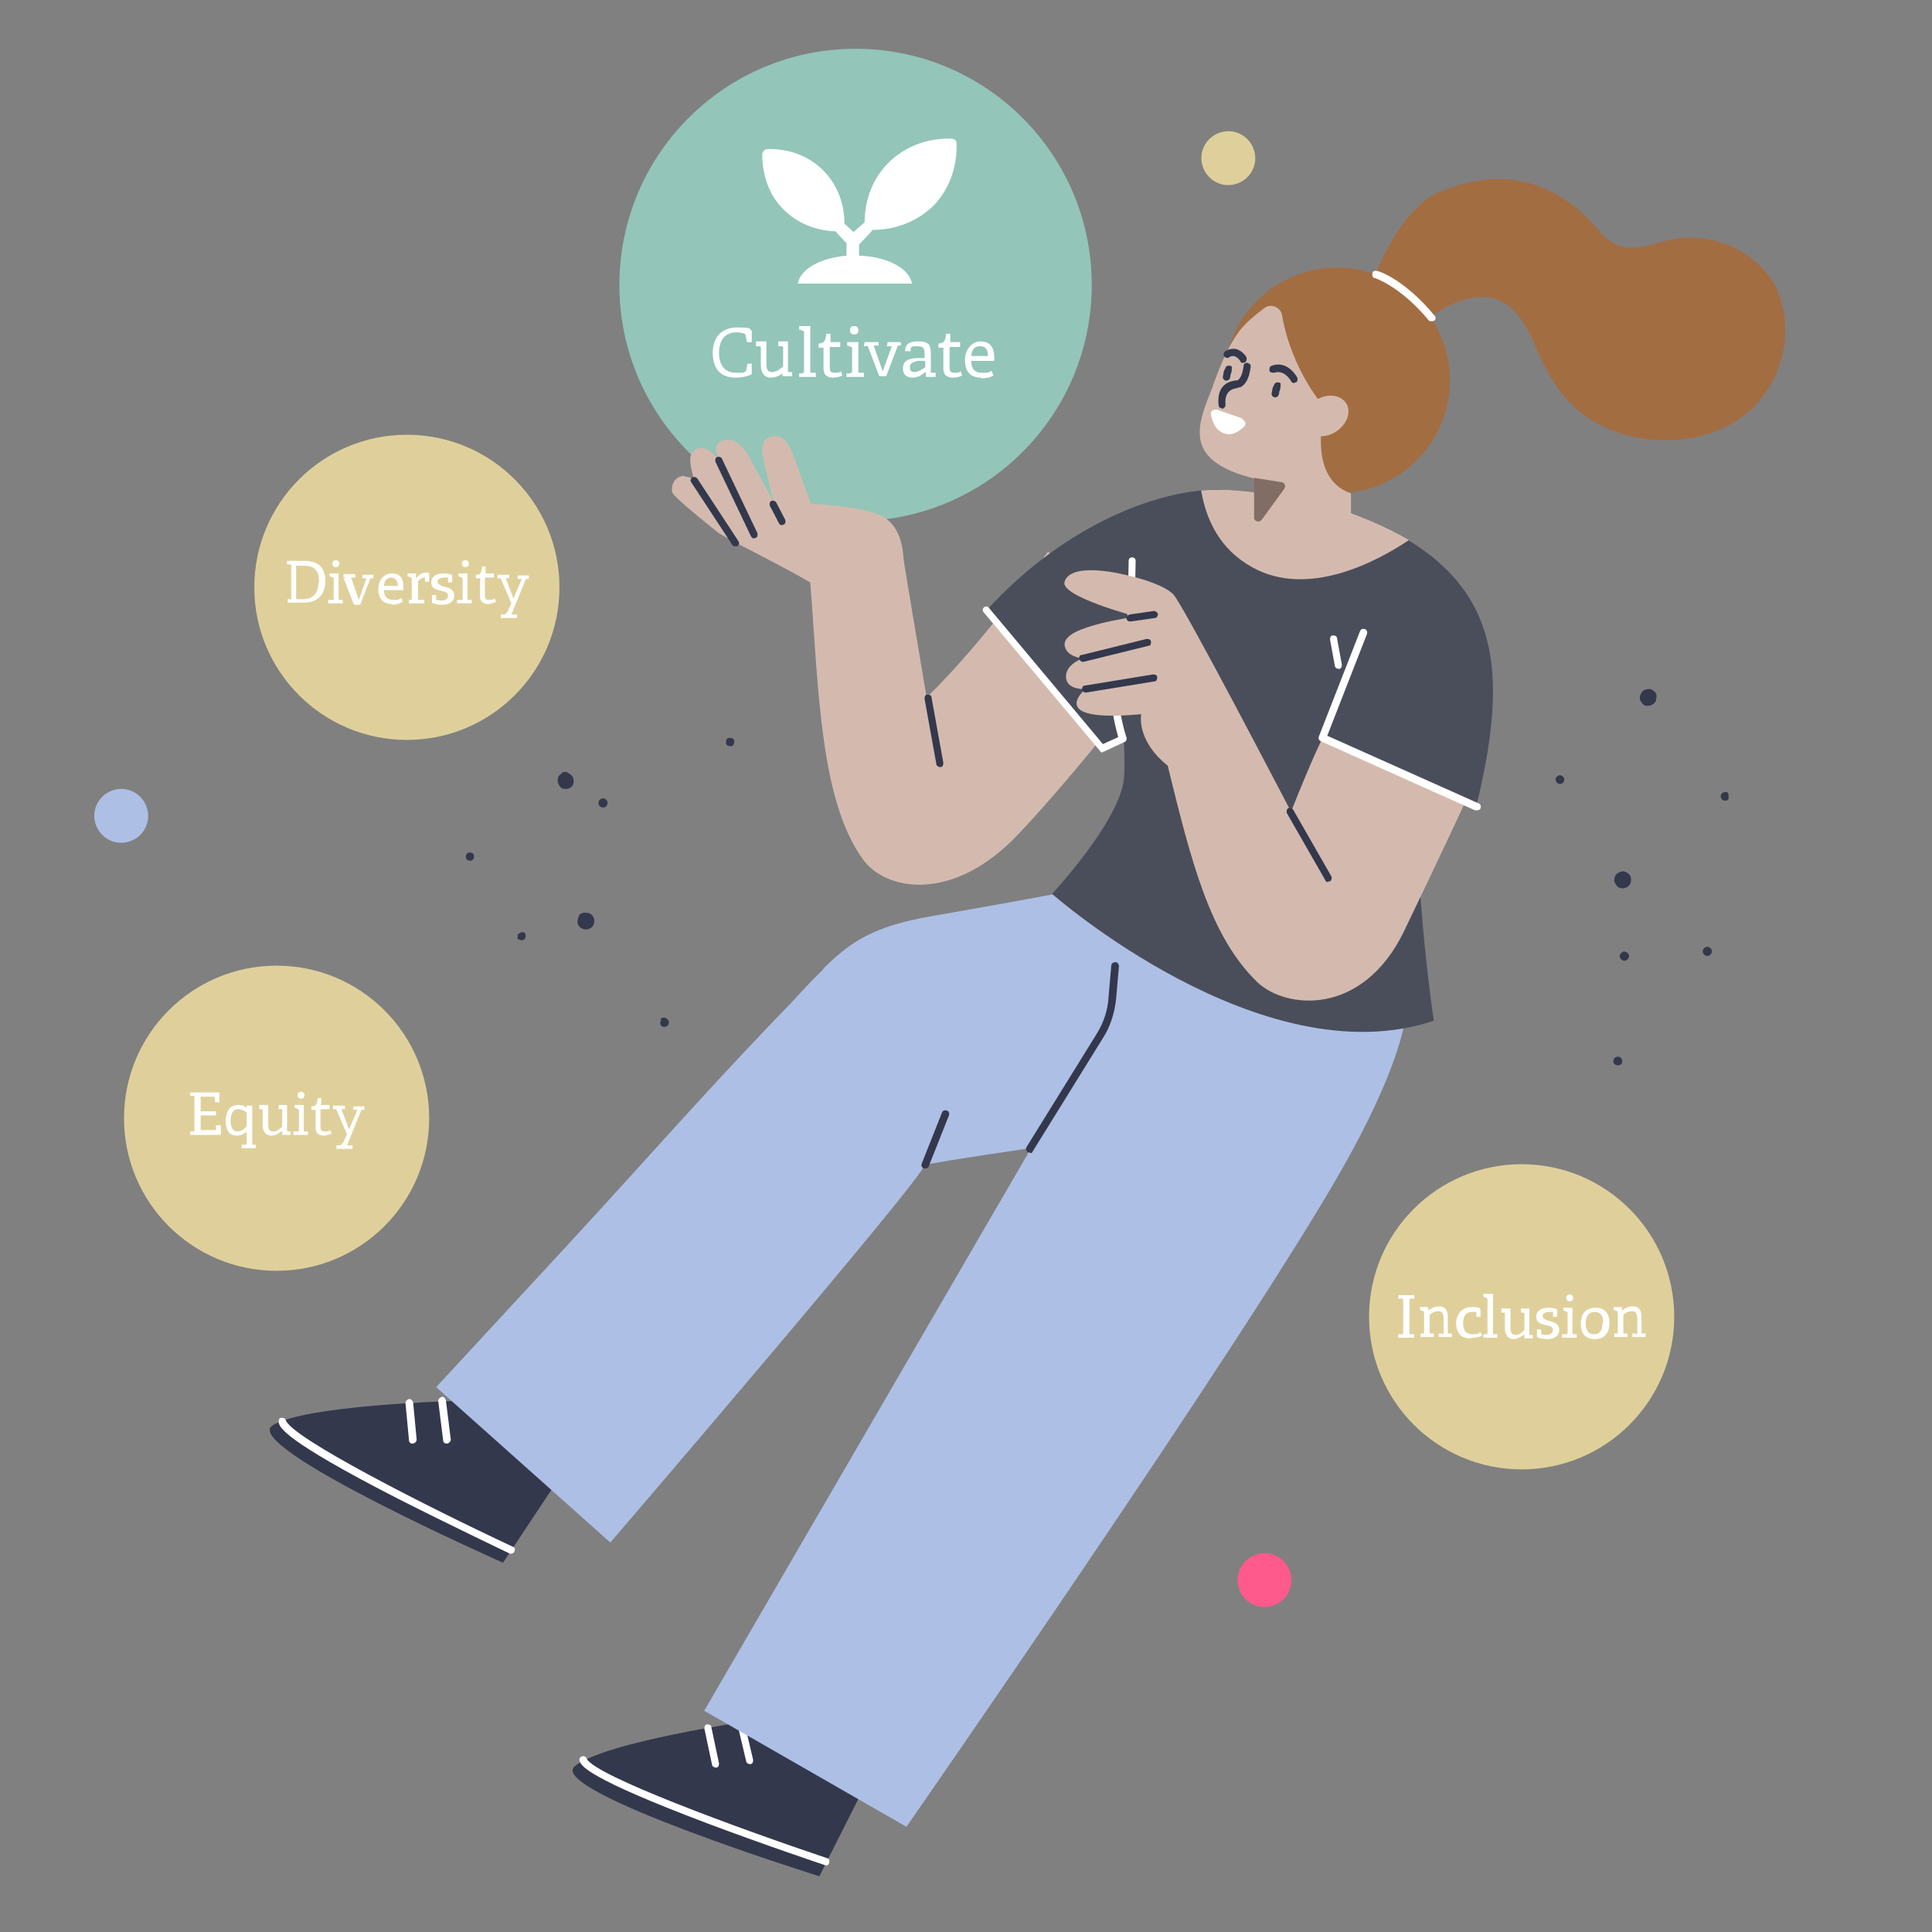 <?xml version="1.0" encoding="UTF-8"?>
<svg id="Layer_2" data-name="Layer 2" xmlns="http://www.w3.org/2000/svg" viewBox="0 0 277.3 277.3">
  <rect x="0" y="0" width="277.3" height="277.3" fill="#808080" stroke="none"/>
  <defs>
    <style>
      .cls-1 {
        fill: #93c5b9;
      }

      .cls-2 {
        fill: #fff;
      }

      .cls-3 {
        fill: #ff5a8b;
      }

      .cls-4 {
        fill: none;
      }

      .cls-5 {
        fill: #dfd09b;
      }

      .cls-6 {
        fill: #4a4e5b;
      }

      .cls-7 {
        fill: #d4baae;
      }

      .cls-8 {
        fill: #826d64;
      }

      .cls-9 {
        fill: #adbfe5;
      }

      .cls-10 {
        fill: #33384d;
      }

      .cls-11 {
        fill: #a36d42;
      }
    </style>
  </defs>
  <g id="Dimensions">
    <g>
      <rect class="cls-4" width="277.3" height="277.3"/>
      <circle class="cls-1" cx="122.8" cy="40.9" r="33.9"/>
      <circle class="cls-11" cx="191.9" cy="54.6" r="16.2"/>
      <path class="cls-7" d="M98.3,68.4c.4,0,.9.2,1.3.4-.1-.4-.2-.8-.3-1.2-.5-2.1-.1-2.6.4-3,1.6-1.2,3.6,1.5,3.8,1.7-.1-.2-1.8-2.5.3-3.1,1.1-.3,2.4,0,3.8,2.5,1.9,3.5,3.5,6.5,3.5,6.5,0,0-.8-2.9-1.6-6.6-.4-2.1.5-2.8,1-2.9,1.6-.3,2.5,0,3.8,3.8,1.3,3.7,2.1,5.8,2.1,5.8,0,0,6.8.3,9.8,1.6,3.1,1.3,3.4,4.9,3.5,6.4,0,.3,3.3,19.8,3.3,19.8,8.1-7.8,17.4-20.9,17.4-20.9l18.2,13.3s-12.2,16.4-22.5,27.3c-9.4,9.9-19,8-22.2,3.6-6.2-8.5-6.4-24.4-7.6-39.8,0,0-1.7-1-3.4-1.9-3.7-2-9.6-4.9-10-5.4,0,0-6.1-4.8-6.4-5.6-.2-.8.1-2.3,1.7-2.4h0Z"/>
      <path class="cls-10" d="M105.5,78.4c-.2,0-.3,0-.4-.2l-5.9-9c-.2-.2,0-.6.2-.7s.6,0,.7.2l5.9,9c.2.2,0,.6-.2.7,0,0-.2,0-.3,0h0Z"/>
      <path class="cls-10" d="M108.3,77.3c-.2,0-.4-.1-.5-.3l-5.1-10.7c-.1-.3,0-.6.2-.7.3-.1.6,0,.7.2l5.1,10.7c.1.3,0,.6-.2.7,0,0-.1,0-.2,0Z"/>
      <path class="cls-10" d="M112.3,75.4c-.2,0-.4-.1-.5-.3l-1.3-2.5c-.1-.3,0-.6.2-.7s.6,0,.7.2l1.3,2.5c.1.3,0,.6-.2.7,0,0-.2,0-.2,0h0Z"/>
      <g>
        <path class="cls-10" d="M64.8,201.1s-21.2.6-25.7,3.5c-4.6,3,33.1,19.7,33.1,19.7l7.1-10.7-14.4-12.5Z"/>
        <path class="cls-2" d="M73.4,223c0,0-.2,0-.2,0,0,0-8-3.8-16.1-7.9-16.4-8.4-16.9-10.2-17.1-10.9,0-.3,0-.6.3-.7.3,0,.6,0,.7.3.7,2.5,20.4,12.5,32.6,18.2.3.1.4.4.2.7,0,.2-.3.3-.5.3h0Z"/>
        <path class="cls-2" d="M64.1,207.2c-.3,0-.5-.2-.5-.5l-.7-5.6c0-.3.2-.5.5-.6s.5.2.6.5l.7,5.6c0,.3-.2.5-.5.6h0,0Z"/>
        <path class="cls-2" d="M59.2,207.2c-.3,0-.5-.2-.5-.5l-.5-5.3c0-.3.2-.5.5-.6.3,0,.5.2.6.5l.5,5.3c0,.3-.2.5-.5.6h0Z"/>
      </g>
      <g>
        <path class="cls-10" d="M107.7,247s-20.9,3-25.2,6.5c-4.2,3.5,35.1,15.8,35.1,15.8l5.8-11.5-15.7-10.8h0Z"/>
        <path class="cls-2" d="M118.6,267.7c0,0-.1,0-.2,0,0,0-8.4-2.8-16.9-6-17.2-6.5-18-8.2-18.3-8.9-.1-.3,0-.6.3-.7.3-.1.6,0,.7.3,1,2.4,21.7,10,34.5,14.3.3,0,.4.4.3.7,0,.2-.3.4-.5.4h0Z"/>
        <path class="cls-2" d="M107.6,253.2c-.2,0-.5-.2-.5-.4l-1.3-5.5c0-.3.1-.6.4-.6.3,0,.6.1.6.4l1.3,5.5c0,.3-.1.6-.4.6,0,0,0,0-.1,0h0Z"/>
        <path class="cls-2" d="M102.7,253.7c-.2,0-.5-.2-.5-.4l-1.1-5.2c0-.3.1-.6.4-.6.3,0,.6.1.6.4l1.1,5.2c0,.3-.1.6-.4.6,0,0,0,0-.1,0h0Z"/>
      </g>
      <path class="cls-9" d="M118.1,139.1c1.2-1.2,2.4-2.3,3.8-3.3,3.5-2.5,7.7-3.6,11.8-4.3,17.9-3.1,30.2-5.6,30.2-5.6l4.2,36.1s-27.8,3.7-35.4,5.2c.3,1.3-45.1,54.2-45.1,54.2l-25-22.3c7-7.6,12.6-13.6,19.6-21.2,10.4-11.3,20.5-22.8,31.2-33.8,1.6-1.7,3.1-3.4,4.8-5h0Z"/>
      <path class="cls-9" d="M101,245.5l29.1,16.7s48.4-69.6,62.4-94.2c8.4-14.7,9.1-21.4,9.1-21.4l-35.6-12.8-64.9,111.7h0Z"/>
      <path class="cls-3" d="M177.7,227.5c.4,2.1,2.4,3.5,4.5,3.1,2.1-.4,3.5-2.4,3.1-4.5s-2.4-3.5-4.5-3.1c-2.1.4-3.5,2.4-3.1,4.5Z"/>
      <path class="cls-5" d="M172.5,23.4c.4,2.1,2.4,3.5,4.5,3.1,2.1-.4,3.5-2.4,3.1-4.5-.4-2.1-2.4-3.5-4.5-3.1s-3.5,2.4-3.1,4.5Z"/>
      <path class="cls-9" d="M13.6,117.8c.4,2.1,2.4,3.5,4.5,3.1s3.5-2.4,3.1-4.5c-.4-2.1-2.4-3.5-4.5-3.1-2.1.4-3.5,2.4-3.1,4.5Z"/>
      <path class="cls-6" d="M161.3,112c.2-1.9,0-5.9,0-5.9l-3,1.4-16.7-19.9c11.4-12.5,25.3-17.7,34.2-17.3,4.7.2,12.8,1.4,18,3.3,21.4,8,23.2,21.1,18.1,42.1l-8.7-3.9c.1,18.9,2.6,34.7,2.6,34.7-24.7,8.3-54.8-18.2-54.8-18.2,0,0,9.6-10.3,10.3-16.4h0Z"/>
      <circle class="cls-5" cx="218.4" cy="189" r="21.9"/>
      <circle class="cls-5" cx="58.4" cy="84.3" r="21.9"/>
      <circle class="cls-5" cx="39.7" cy="160.5" r="21.9"/>
      <path class="cls-10" d="M134.9,110.1c-.2,0-.5-.2-.5-.4l-1.7-9.4c0-.3.1-.6.4-.6.3,0,.6.1.6.4l1.7,9.4c0,.3-.1.6-.4.6,0,0,0,0,0,0h0Z"/>
      <path class="cls-10" d="M147.8,165.4c0,0-.2,0-.3,0-.2-.2-.3-.5-.2-.7l10.1-16.3c1-1.6,1.6-3.4,1.7-5.2l.4-4.6c0-.3.3-.5.6-.5s.5.3.5.6l-.4,4.6c-.2,2-.8,4-1.9,5.7l-10.1,16.3c0,.2-.3.2-.4.2Z"/>
      <path class="cls-10" d="M132.8,167.7c0,0-.1,0-.2,0-.3-.1-.4-.4-.3-.7l2.9-7.3c.1-.3.4-.4.7-.3.3.1.4.4.3.7l-2.9,7.3c0,.2-.3.3-.5.3h0Z"/>
      <path class="cls-2" d="M158.3,108c-.2,0-.3,0-.4-.2l-16.7-19.9c-.2-.2-.2-.5,0-.7.2-.2.5-.2.7,0l16.4,19.6,2.2-1c-.6-2.1-2.9-11.1,1.3-16.2l.2-9.1c0-.3.2-.5.5-.5s.5.2.5.5l-.2,9.3c0,.1,0,.2-.1.3-4.5,5.1-1.1,15.6-1,15.8,0,.2,0,.5-.3.6l-3,1.4c0,0-.1,0-.2,0h0Z"/>
      <path class="cls-7" d="M152.8,92.5c0-1.4,2.4-2.3,5.1-3,2.3-.6,5.2-1,5.2-1,0,0-11-2.9-10.3-5,.6-2,4.4-2,8.7-1,2.7.6,5.7,1.6,6.9,2.8,1.4,1.4,16.9,31.2,16.9,31.2,3.4-8.5,4.5-10.5,4.5-10.5l20.5,9.1s-2.4,5.3-8.8,18.6c-6,12.3-17,11.1-21,7.3-6.9-6.6-9.6-17.7-12.9-31.1-4.6-3.7-3.8-7.4-3.8-7.4,0,0-4.5.5-7.1,0-4.3-.8-.9-3.6-.9-3.6,0,0-2.8.2-2.8-1.8,0-1.8,2.4-2.6,2.4-2.6,0,0-2.5-.2-2.6-2h0Z"/>
      <path class="cls-10" d="M190.7,126.6c-.2,0-.4,0-.5-.3l-5.5-9.6c-.1-.2,0-.6.2-.7.2-.1.6,0,.7.2l5.5,9.6c.1.2,0,.6-.2.7,0,0-.2,0-.3,0h0Z"/>
      <path class="cls-10" d="M155.4,95c-.2,0-.4-.2-.5-.4,0-.3,0-.6.4-.6l9.3-2.3c.3,0,.6.1.6.4,0,.3,0,.6-.4.6l-9.3,2.3s0,0-.1,0h0Z"/>
      <path class="cls-10" d="M155.8,99.4c-.2,0-.5-.2-.5-.4,0-.3.1-.6.4-.6l9.8-1.6c.3,0,.6.1.6.4,0,.3-.1.6-.4.6l-9.8,1.6s0,0,0,0h0Z"/>
      <path class="cls-10" d="M162.2,89.2c-.3,0-.5-.2-.5-.4,0-.3.2-.6.4-.6l3.5-.5c.3,0,.5.2.6.4,0,.3-.2.6-.4.6l-3.5.5h0Z"/>
      <path class="cls-2" d="M211.9,116.3c0,0-.1,0-.2,0l-22.1-9.9c-.3-.1-.4-.4-.3-.7l5.9-15.1c.1-.3.4-.4.7-.3.3.1.4.4.3.7l-5.7,14.6,21.7,9.7c.3.1.4.4.3.7,0,.2-.3.3-.5.3h0Z"/>
      <path class="cls-2" d="M192.1,96c-.2,0-.5-.2-.5-.4l-.7-3.8c0-.3.1-.6.4-.6.3,0,.6.1.6.4l.7,3.8c0,.3-.1.6-.4.6,0,0,0,0,0,0h0Z"/>
      <g>
        <path class="cls-10" d="M94.8,146.3c.2-.3.6-.3.9-.1.3.2.4.6.2.9s-.6.4-.9.2c-.3-.2-.3-.6-.1-.9Z"/>
        <path class="cls-10" d="M74.5,134c.1-.1.3-.2.4-.2,0,0,.2,0,.2,0,0,0,.1,0,.2.1.2.2.2.6,0,.9-.2.2-.6.2-.9,0s-.1-.1-.1-.2c0,0,0-.2,0-.2,0-.2,0-.3.2-.4h0Z"/>
        <path class="cls-10" d="M86.2,114.7c.3-.2.7-.1.9.2.2.3.1.7-.2.9-.3.2-.7.1-.9-.2-.2-.3-.1-.7.2-.9h0Z"/>
        <path class="cls-10" d="M67.2,122.4c.3-.1.7,0,.8.3s0,.7-.3.8c-.3.1-.7,0-.8-.3s0-.7.3-.8Z"/>
        <path class="cls-10" d="M104.7,105.9c.3,0,.7.1.7.5,0,.3-.1.7-.5.7-.3,0-.7-.1-.7-.5s.1-.7.5-.7Z"/>
        <path class="cls-10" d="M83.1,131.4c.2-.3.5-.4.8-.4.3,0,.6,0,.9.2.3.2.4.5.5.8,0,.3,0,.6-.2.9s-.5.4-.8.5c-.3,0-.6,0-.9-.2-.3-.2-.5-.5-.5-.8,0-.3,0-.6.2-.9h0Z"/>
        <path class="cls-10" d="M80.6,110.9c.3-.1.6-.2.9,0s.5.3.7.6c.1.3.2.6.1.9,0,.3-.3.6-.5.7s-.6.2-.9.1c-.3,0-.6-.3-.7-.6-.2-.3-.2-.6-.1-.9,0-.3.3-.6.6-.7h0Z"/>
      </g>
      <g>
        <path class="cls-10" d="M224.5,112c0,.3-.4.6-.7.5-.3,0-.6-.4-.5-.7,0-.3.4-.6.7-.5.3,0,.6.4.5.7h0Z"/>
        <path class="cls-10" d="M248.1,114.6c0,.2-.2.3-.3.3,0,0-.2,0-.2,0s-.2,0-.2,0c-.3-.1-.5-.5-.4-.8s.5-.5.8-.4c0,0,.2,0,.2.1s.1.1.1.2c0,.1,0,.3,0,.5h0Z"/>
        <path class="cls-10" d="M245.6,136.9c-.2.3-.6.4-.9.2-.3-.2-.4-.6-.2-.9s.6-.4.9-.2.4.6.2.9h0Z"/>
        <path class="cls-10" d="M233.6,137.7c-.2.2-.6.3-.9,0s-.3-.6,0-.9c.2-.3.6-.3.9,0,.3.2.3.6,0,.9Z"/>
        <path class="cls-10" d="M232.6,152.8c-.3.2-.7.1-.9-.1s-.2-.7.1-.9c.3-.2.7-.2.9.1.2.3.2.7-.1.9Z"/>
        <path class="cls-10" d="M237.7,100.4c0,.3-.3.6-.5.7-.3.2-.6.2-.9.2-.3,0-.6-.3-.7-.5-.2-.2-.3-.6-.2-.9s.2-.6.5-.8c.3-.2.6-.2.9-.2.3,0,.6.3.8.5.2.3.2.6.1.9Z"/>
        <path class="cls-10" d="M233.9,127c-.2.3-.5.4-.8.5-.3,0-.6,0-.9-.2-.2-.2-.4-.5-.5-.8,0-.3,0-.6.2-.9s.5-.4.8-.5.6,0,.9.2c.3.2.5.5.5.8s0,.6-.2.9h0Z"/>
      </g>
      <path class="cls-7" d="M202.1,77.6c-4.5,3-14.4,8.3-22.4,3.8-4.7-2.6-6.6-6.9-7.3-11,1.2-.1,2.3-.1,3.4-.1,4.7.2,12.8,1.4,18,3.3,3.2,1.2,6,2.5,8.4,3.9Z"/>
      <path class="cls-7" d="M174.1,55.3c.5-1.2,1.7-5,3.8-7.8.9-1.2,2.4-2.4,3.6-3.3.9-.7,2.3-.1,2.5,1,1.4,8.1,6.2,13.4,6.2,13.4-1,3.9-1.4,10.5,3.7,12.2v5.3c.1,0-14,1.5-14,1.5l.2-8.9c-10.6-2.6-8.2-7.8-6-13.3h0Z"/>
      <path class="cls-10" d="M182.6,56c0-.3.2-.6.3-.8,0-.2.4-.4.6-.3,0,0,0,0,.1,0,.1,0,.3.2.2.3,0,0,0,.1,0,.2,0,.3-.1.6-.2.9,0,.3-.1.6-.4.7-.2.1-.5,0-.6-.2-.2-.3,0-.5,0-.8h0Z"/>
      <path class="cls-10" d="M185.8,55c-.2,0-.4-.1-.5-.3,0,0-.9-1.7-2.4-1.2-.3,0-.6,0-.7-.3,0-.3,0-.6.3-.7,1.9-.7,3.2.8,3.7,1.7.1.3,0,.6-.2.7,0,0-.2,0-.2,0h0Z"/>
      <path class="cls-10" d="M175.6,53.6c0-.3.2-.6.3-.8,0-.2.4-.4.6-.3,0,0,0,0,.1,0,.1,0,.3.2.2.3,0,0,0,.1,0,.2,0,.3-.1.6-.2.9,0,.3-.1.6-.4.7-.2.1-.5,0-.6-.2-.2-.3,0-.5,0-.8Z"/>
      <path class="cls-10" d="M178.5,52.1c-.2,0-.4,0-.5-.3-.1-.2-.5-.6-.9-.7-.2,0-.5,0-.7.2-.2.2-.6,0-.7-.2-.2-.2,0-.6.2-.7.5-.3,1-.4,1.5-.3.9.2,1.5,1.1,1.5,1.2.1.2,0,.6-.2.7s-.2,0-.3,0h0Z"/>
      <g>
        <path class="cls-7" d="M187.6,61.8c1,1.1,3,1.1,4.5-.1s1.9-3,.9-4.1-3-1.1-4.5.1-1.9,3-.9,4.1Z"/>
        <path class="cls-7" d="M188,61.1s0,0-.1,0c-.3,0-.4-.4-.4-.7.8-2.6,3.4-2.9,4.7-2.7.3,0,.5.3.4.6,0,.3-.3.5-.6.4-.1,0-2.9-.4-3.6,2,0,.2-.3.4-.5.4h0Z"/>
      </g>
      <path class="cls-10" d="M175.4,58.6c-.3,0-.5-.2-.5-.5-.3-3,1.7-3.4,2.5-3.5,0,0,.2,0,.2,0,.2-.1.7-.5.9-2.1,0-.3.3-.5.6-.4s.5.3.4.6c-.2,1.6-.7,2.5-1.5,2.9-.1,0-.3,0-.4.1-.7.1-1.9.4-1.7,2.4,0,.3-.2.5-.5.6h0Z"/>
      <path class="cls-8" d="M180.1,68.6l3.8.6c.5,0,.7.6.4,1l-3.2,4.4c-.4.5-1.2.2-1.1-.4v-5.6c.1,0,.1,0,.1,0Z"/>
      <path class="cls-11" d="M255.2,41.8c-2.8-6-10.2-9.1-16.6-7.1-3.7,1.1-6.4,1.7-9.2-1.7-8-9.5-17.2-7.9-23.1-5.3-5.9,2.6-9.7,13.7-9.7,13.7v1.3s2.4,9.6,2.4,9.6c0,0,6.9-10.5,14.7-9.6,4,.5,5.8,4.9,7.2,8.2,1.7,3.8,3.8,7,7.4,9.3,6.6,4.2,16.6,4.1,22.7-1.1,4.7-4.1,6.7-11.6,4.1-17.3h0Z"/>
      <path class="cls-2" d="M178.3,60.2c.5.2.6.7.3,1-.5.5-1.5,1.3-2.5,1.1-1.7-.3-2.1-1.9-2.3-2.8-.1-.5.4-.8.9-.7l3.7,1.3h0Z"/>
      <path class="cls-2" d="M205.4,46.1c-.1,0-.3,0-.4-.2-4.1-4.9-7.7-6-7.7-6-.3,0-.4-.4-.3-.7,0-.3.4-.4.7-.3.2,0,3.9,1.2,8.2,6.4.2.2.2.5,0,.7,0,0-.2.1-.3.1Z"/>
      <g>
        <path class="cls-2" d="M27.8,162.4c.1,0,.1,0,.1-.2v-4.7c0-.1,0-.2-.1-.2h-.5v-.5h4.2v1.4h-.6s-.1-.7-.1-.7c0,0,0-.1-.1-.1h-1.9v2.1h2.2v.6h-2.2v2.1h2.1c0,0,.1,0,.1,0v-.7h.7v1.4h-4.4v-.5h.5c0,0,0,0,0,0Z"/>
        <path class="cls-2" d="M35.3,164.2c.1,0,.1,0,.1-.2v-1.6h0c-.3.3-.8.6-1.4.6-1,0-1.6-.6-1.6-2.1s.7-2.3,1.7-2.3,1,.2,1.3.4v-.3h.8c0,.4,0,.8,0,1.2v4.2c0,.1,0,.2.1.2h.4v.5h-2v-.5h.6c0,0,0,0,0,0ZM34.2,159.2c-.8,0-1.1.7-1.1,1.7s.4,1.5,1,1.5.9-.4,1.3-.7v-2c-.2-.2-.7-.5-1.1-.5Z"/>
        <path class="cls-2" d="M40.5,162.3c-.4.3-.9.7-1.6.7s-1.2-.6-1.2-1.5v-2.1c0-.1,0-.2-.1-.2h-.4c0-.1,0-.6,0-.6h1.3v2.7c0,.7.1,1.1.7,1.1s1-.4,1.3-.7v-2.3c0-.1,0-.2-.1-.2h-.4c0-.1,0-.6,0-.6h1.2v3.6c0,.1,0,.2.1.2h.4v.5h-1.2v-.6h-.1Z"/>
        <path class="cls-2" d="M42.8,162.4c.1,0,.1,0,.1-.2v-2.8c0,0,0-.2-.1-.2l-.5-.2v-.4h1.3v3.6c0,.1,0,.2.1.2h.5v.5h-2.1v-.5h.5s0,0,0,0ZM43.2,157.7c-.3,0-.5-.2-.5-.5s.2-.5.5-.5.5.2.5.5-.2.5-.5.5Z"/>
        <path class="cls-2" d="M46.5,163c-.8,0-1.2-.4-1.2-1.1v-2.6s0,0,0,0h-.6v-.5c.7,0,.8-.3.9-1.2h.5v1s0,0,0,0h1.2v.6h-1.3v2.5c0,.5.1.7.6.7s.5,0,.8-.2l.2.5c-.3.1-.7.3-1.2.3h0Z"/>
        <path class="cls-2" d="M49.1,164.1c0,0,.1,0,.2-.2l.5-1.1-1.5-3.5c0,0,0-.1-.2-.1h-.3c0,0,0-.5,0-.5h1.7v.5h-.5c0,0,1.1,2.9,1.1,2.9l1.2-2.8h-.6c0,0,0-.5,0-.5h1.6v.5h-.3c0,0-.2,0-.2.2l-2,4.9h.8v.5h-2.3v-.5h.6c0,0,0,0,0,0Z"/>
      </g>
      <g>
        <path class="cls-2" d="M41.7,86.1c.1,0,.1,0,.1-.2v-4.7c0-.1,0-.2-.1-.2h-.5v-.5h2.5c2.1,0,3,1.1,3,2.9s-1,3.1-3.1,3.1h-2.3v-.5h.5c0,0,0,0,0,0ZM45.8,83.6c0-1.9-.8-2.4-2.3-2.4h-1v4.8h.9c1.6,0,2.3-.9,2.3-2.4Z"/>
        <path class="cls-2" d="M47.8,86.1c.1,0,.1,0,.1-.2v-2.8c0,0,0-.2-.1-.2l-.5-.2v-.4h1.3v3.6c0,.1,0,.2.1.2h.5v.5h-2.1v-.5h.5s0,0,0,0ZM48.2,81.4c-.3,0-.5-.2-.5-.5s.2-.5.5-.5.5.2.5.5-.2.5-.5.5Z"/>
        <path class="cls-2" d="M49.7,82.9h-.4c0,0,0-.5,0-.5h1.7v.5h-.6c0,0,1.1,3.2,1.1,3.2l1.1-3.1h-.6c0,0,0-.5,0-.5h1.6v.5h-.3c-.1,0-.2,0-.2.2l-1.4,3.6h-.9l-1.4-3.6c0,0,0-.1-.2-.1h0Z"/>
        <path class="cls-2" d="M56.3,86.7c-1.5,0-2-1-2-2.2s.8-2.2,1.9-2.2,1.7.5,1.7,2,0,.3,0,.4h-2.8c0,.8.4,1.4,1.3,1.4s.8,0,1.2-.3l.2.6c-.4.2-.9.4-1.5.4h0ZM56.2,82.9c-.6,0-1,.3-1.1,1.2h2c0-.9-.5-1.2-1-1.2Z"/>
        <path class="cls-2" d="M59,86.1c.1,0,.1,0,.1-.2v-2.8c0,0,0-.2-.1-.2l-.5-.2v-.4h1.2v.6h.1c.3-.3.7-.7,1.2-.7s.5,0,.6,0v1.3h-.6s0-.6,0-.6c0,0,0,0,0,0-.4,0-.8.3-1,.5v2.5c0,.1,0,.2.1.2h.8v.5h-2.2v-.5h.4s0,0,0,0Z"/>
        <path class="cls-2" d="M64.4,82.9c-.1,0-.4,0-.7,0-.6,0-.9.3-.9.6s.5.6,1,.7c.7.2,1.4.4,1.4,1.3s-.8,1.3-1.7,1.3-1.4-.2-1.5-.3v-1.1h.6s0,.6,0,.6c0,0,0,0,0,.1.1,0,.4.1.8.1s.9-.2.9-.7-.5-.6-1-.7c-.7-.2-1.4-.3-1.4-1.2s.8-1.3,1.7-1.3,1.1.2,1.3.2v1.1h-.6s0-.5,0-.5c0,0,0,0,0-.1Z"/>
        <path class="cls-2" d="M66.3,86.1c.1,0,.1,0,.1-.2v-2.8c0,0,0-.2-.1-.2l-.5-.2v-.4h1.3v3.6c0,.1,0,.2.1.2h.5v.5h-2.1v-.5h.5s0,0,0,0ZM66.8,81.4c-.3,0-.5-.2-.5-.5s.2-.5.5-.5.5.2.5.5-.2.5-.5.5Z"/>
        <path class="cls-2" d="M70.1,86.7c-.8,0-1.2-.4-1.2-1.1v-2.6s0,0,0,0h-.6v-.5c.7,0,.8-.3.9-1.2h.5v1s0,0,0,0h1.2v.6h-1.3v2.5c0,.5.1.7.6.7s.5,0,.8-.2l.2.5c-.3.1-.7.3-1.2.3h0Z"/>
        <path class="cls-2" d="M72.7,87.9c0,0,.1,0,.2-.2l.5-1.1-1.5-3.5c0,0,0-.1-.2-.1h-.3c0,0,0-.5,0-.5h1.7v.5h-.5c0,0,1.1,2.9,1.1,2.9l1.2-2.8h-.6c0,0,0-.5,0-.5h1.6v.5h-.3c0,0-.2,0-.2.2l-2,4.9h.8v.5h-2.3v-.5h.6c0,0,0,0,0,0Z"/>
      </g>
      <g>
        <path class="cls-2" d="M105.6,54.2c-2.4,0-3.3-1.5-3.3-3.6s1.2-3.6,3.5-3.6,1.7.2,2.1.5v1.6h-.7s-.2-1-.2-1c0,0,0-.1-.1-.2-.3-.1-.8-.2-1.2-.2-1.5,0-2.5,1-2.5,2.9s.9,2.9,2.4,2.9,1,0,1.4-.2c0,0,.1,0,.1-.2l.2-.9h.6v1.5c-.5.3-1.4.5-2.3.5h0Z"/>
        <path class="cls-2" d="M112.5,53.4c-.4.4-1,.8-1.9.8s-1.4-.7-1.4-1.8v-2.5c0-.2,0-.2-.2-.2h-.5c0-.1,0-.7,0-.7h1.5v3.1c0,.8.1,1.3.8,1.3s1.2-.5,1.6-.8v-2.7c0-.2,0-.2-.2-.2h-.5c0-.1,0-.7,0-.7h1.4v4.2c0,.1,0,.2.1.2h.5v.6h-1.4v-.7h-.1Z"/>
        <path class="cls-2" d="M115.2,53.5c.1,0,.2,0,.2-.2v-5.6c0-.1,0-.2-.1-.2l-.6-.2v-.5h1.6v6.5c0,.2,0,.2.2.2h.6v.6h-2.4v-.5h.6c0,0,0,0,0,0Z"/>
        <path class="cls-2" d="M119.6,54.2c-.9,0-1.4-.4-1.4-1.3v-3c0,0,0,0,0,0h-.7v-.6c.8,0,1-.4,1.1-1.4h.6v1.2c0,0,0,0,0,0h1.4v.7h-1.5v2.9c0,.6.1.8.7.8s.6,0,.9-.2l.2.6c-.4.2-.9.3-1.4.3h0Z"/>
        <path class="cls-2" d="M122.1,53.5c.1,0,.2,0,.2-.2v-3.3c0-.1,0-.2-.1-.2l-.6-.2v-.5h1.6v4.2c0,.2,0,.2.2.2h.6v.6h-2.5v-.5h.6c0,0,0,0,0,0ZM122.6,48c-.4,0-.6-.2-.6-.6s.2-.6.6-.6.6.2.6.6-.2.6-.6.6Z"/>
        <path class="cls-2" d="M124.4,49.7h-.4c0,0,.1-.6.1-.6h2v.5h-.7c0,0,1.3,3.7,1.3,3.7l1.3-3.6h-.7c0,0,.1-.6.1-.6h1.9v.5h-.3c-.1,0-.2.1-.2.2l-1.6,4.2h-1l-1.6-4.2c0-.1,0-.1-.2-.2h0Z"/>
        <path class="cls-2" d="M132.8,53.4c-.5.4-1,.8-1.8.8-1.2,0-1.4-.8-1.4-1.3,0-1,.6-1.4,1.8-1.5h1.3v-.6c0-.7-.1-1.1-1-1.1s-1,0-1,.7h-.8c0-1.3,1.1-1.4,1.9-1.4,1.4,0,1.8.4,1.8,1.7v2.6c0,.2,0,.2.2.2h.5v.6h-1.4v-.6h-.1,0ZM130.6,52.7c0,.5.2.7.7.7s1.2-.5,1.5-.7v-.9h-1.1c-.8.2-1.1.4-1.1.9h0Z"/>
        <path class="cls-2" d="M136.8,54.2c-.9,0-1.4-.4-1.4-1.3v-3c0,0,0,0,0,0h-.7v-.6c.8,0,1-.4,1.1-1.4h.6v1.2c0,0,0,0,0,0h1.4v.7h-1.5v2.9c0,.6.1.8.7.8s.6,0,.9-.2l.2.6c-.4.2-.9.3-1.4.3h0Z"/>
        <path class="cls-2" d="M140.8,54.2c-1.8,0-2.3-1.2-2.3-2.6s1-2.6,2.2-2.6,2,.6,2,2.3,0,.3,0,.5h-3.3c0,1,.4,1.7,1.5,1.7s.9,0,1.4-.3l.3.7c-.5.3-1.1.4-1.8.4h0ZM140.7,49.7c-.7,0-1.2.3-1.3,1.4h2.4c0-1.1-.5-1.4-1.1-1.4h0Z"/>
      </g>
      <g>
        <path class="cls-2" d="M201.3,191.5c.1,0,.1,0,.1-.2v-4.7c0-.1,0-.2-.1-.2h-.6v-.5h2.3v.5h-.6c-.1,0-.1.1-.1.2v4.7c0,.1,0,.2.1.2h.6v.5h-2.3v-.5h.6Z"/>
        <path class="cls-2" d="M207,191.5c.1,0,.2,0,.2-.2v-2c0-.5-.1-1.1-.7-1.1s-.9.2-1.3.5v2.5c0,.1,0,.2.1.2h.5v.5h-1.9v-.5h.4c.1,0,.1,0,.1-.2v-2.8c0,0,0-.2-.1-.2l-.5-.2v-.4h1.2v.5h0c.4-.3.9-.6,1.5-.6,1,0,1.3.6,1.3,1.5v2.2c0,.1,0,.2.1.2h.5v.5h-1.9v-.5h.4s0,0,0,0Z"/>
        <path class="cls-2" d="M211,192.1c-1.4,0-2-.9-2-2.2s.9-2.3,2.2-2.3,1.1.2,1.3.3v1.1h-.6s0-.6,0-.6c0,0,0,0,0-.1-.1,0-.3,0-.6,0-.7,0-1.3.4-1.3,1.6s.5,1.6,1.4,1.6.8-.1,1.1-.3l.2.5c-.3.2-.9.3-1.4.3h0Z"/>
        <path class="cls-2" d="M213.4,191.5c.1,0,.1,0,.1-.2v-4.8c0,0,0-.2-.1-.2l-.5-.2v-.4h1.4v5.6c0,.1,0,.2.1.2h.5v.5h-2v-.5h.5s0,0,0,0Z"/>
        <path class="cls-2" d="M218.8,191.5c-.4.3-.9.7-1.6.7s-1.2-.6-1.2-1.5v-2.1c0-.1,0-.2-.1-.2h-.4c0-.1,0-.6,0-.6h1.3v2.7c0,.7.1,1.1.7,1.1s1-.4,1.3-.7v-2.3c0-.1,0-.2-.1-.2h-.4c0-.1,0-.6,0-.6h1.2v3.6c0,.1,0,.2.1.2h.4v.5h-1.2v-.6h-.1Z"/>
        <path class="cls-2" d="M223,188.3c-.1,0-.4,0-.7,0-.6,0-.9.3-.9.6s.5.6,1,.7c.7.2,1.4.4,1.4,1.3s-.8,1.3-1.7,1.3-1.4-.2-1.5-.3v-1.1h.6s0,.6,0,.6c0,0,0,0,0,.1.1,0,.4.1.8.1s.9-.2.9-.7-.5-.6-1-.7c-.7-.2-1.4-.3-1.4-1.2s.8-1.3,1.7-1.3,1.1.2,1.3.2v1.1h-.6s0-.5,0-.5c0,0,0,0,0-.1h0Z"/>
        <path class="cls-2" d="M224.9,191.5c.1,0,.1,0,.1-.2v-2.8c0,0,0-.2-.1-.2l-.5-.2v-.4h1.3v3.6c0,.1,0,.2.1.2h.5v.5h-2.1v-.5h.5s0,0,0,0ZM225.3,186.8c-.3,0-.5-.2-.5-.5s.2-.5.5-.5.5.2.5.5-.2.5-.5.5Z"/>
        <path class="cls-2" d="M226.9,189.9c0-1.3.7-2.2,2.1-2.2s2,.9,2,2.2-.6,2.3-2.1,2.3-2-.9-2-2.3ZM230.1,189.9c0-1.1-.4-1.6-1.2-1.6s-1.3.5-1.3,1.6.4,1.6,1.2,1.6,1.2-.5,1.2-1.7h0Z"/>
        <path class="cls-2" d="M234.8,191.5c.1,0,.2,0,.2-.2v-2c0-.5-.1-1.1-.7-1.1s-.9.2-1.3.5v2.5c0,.1,0,.2.1.2h.5v.5h-1.9v-.5h.4c.1,0,.1,0,.1-.2v-2.8c0,0,0-.2-.1-.2l-.5-.2v-.4h1.2v.5h0c.4-.3.9-.6,1.5-.6,1,0,1.3.6,1.3,1.5v2.2c0,.1,0,.2.1.2h.5v.5h-1.9v-.5h.4s0,0,0,0Z"/>
      </g>
      <path class="cls-2" d="M125.2,33c3.5,0,6.5-1.3,8.7-3.4,2.2-2.2,3.5-5.4,3.4-9,0-.4-.3-.7-.7-.7-7.1-.2-12.5,5-12.5,12-.9.8-1.6,1.4-1.6,1.4,0,0-.5-.5-1.3-1.2,0-6.3-4.8-10.9-11.1-10.7-.3,0-.6.3-.7.7,0,3.2,1.1,6.1,3.1,8,1.9,1.9,4.5,3,7.4,3.1.9,1,1.6,1.7,1.6,1.7v1.8c-3.7.3-6.6,1.9-7,4h16.4c-.4-2.2-3.6-3.9-7.6-4v-1.6s.8-.8,1.8-1.9h0Z"/>
    </g>
  </g>
</svg>